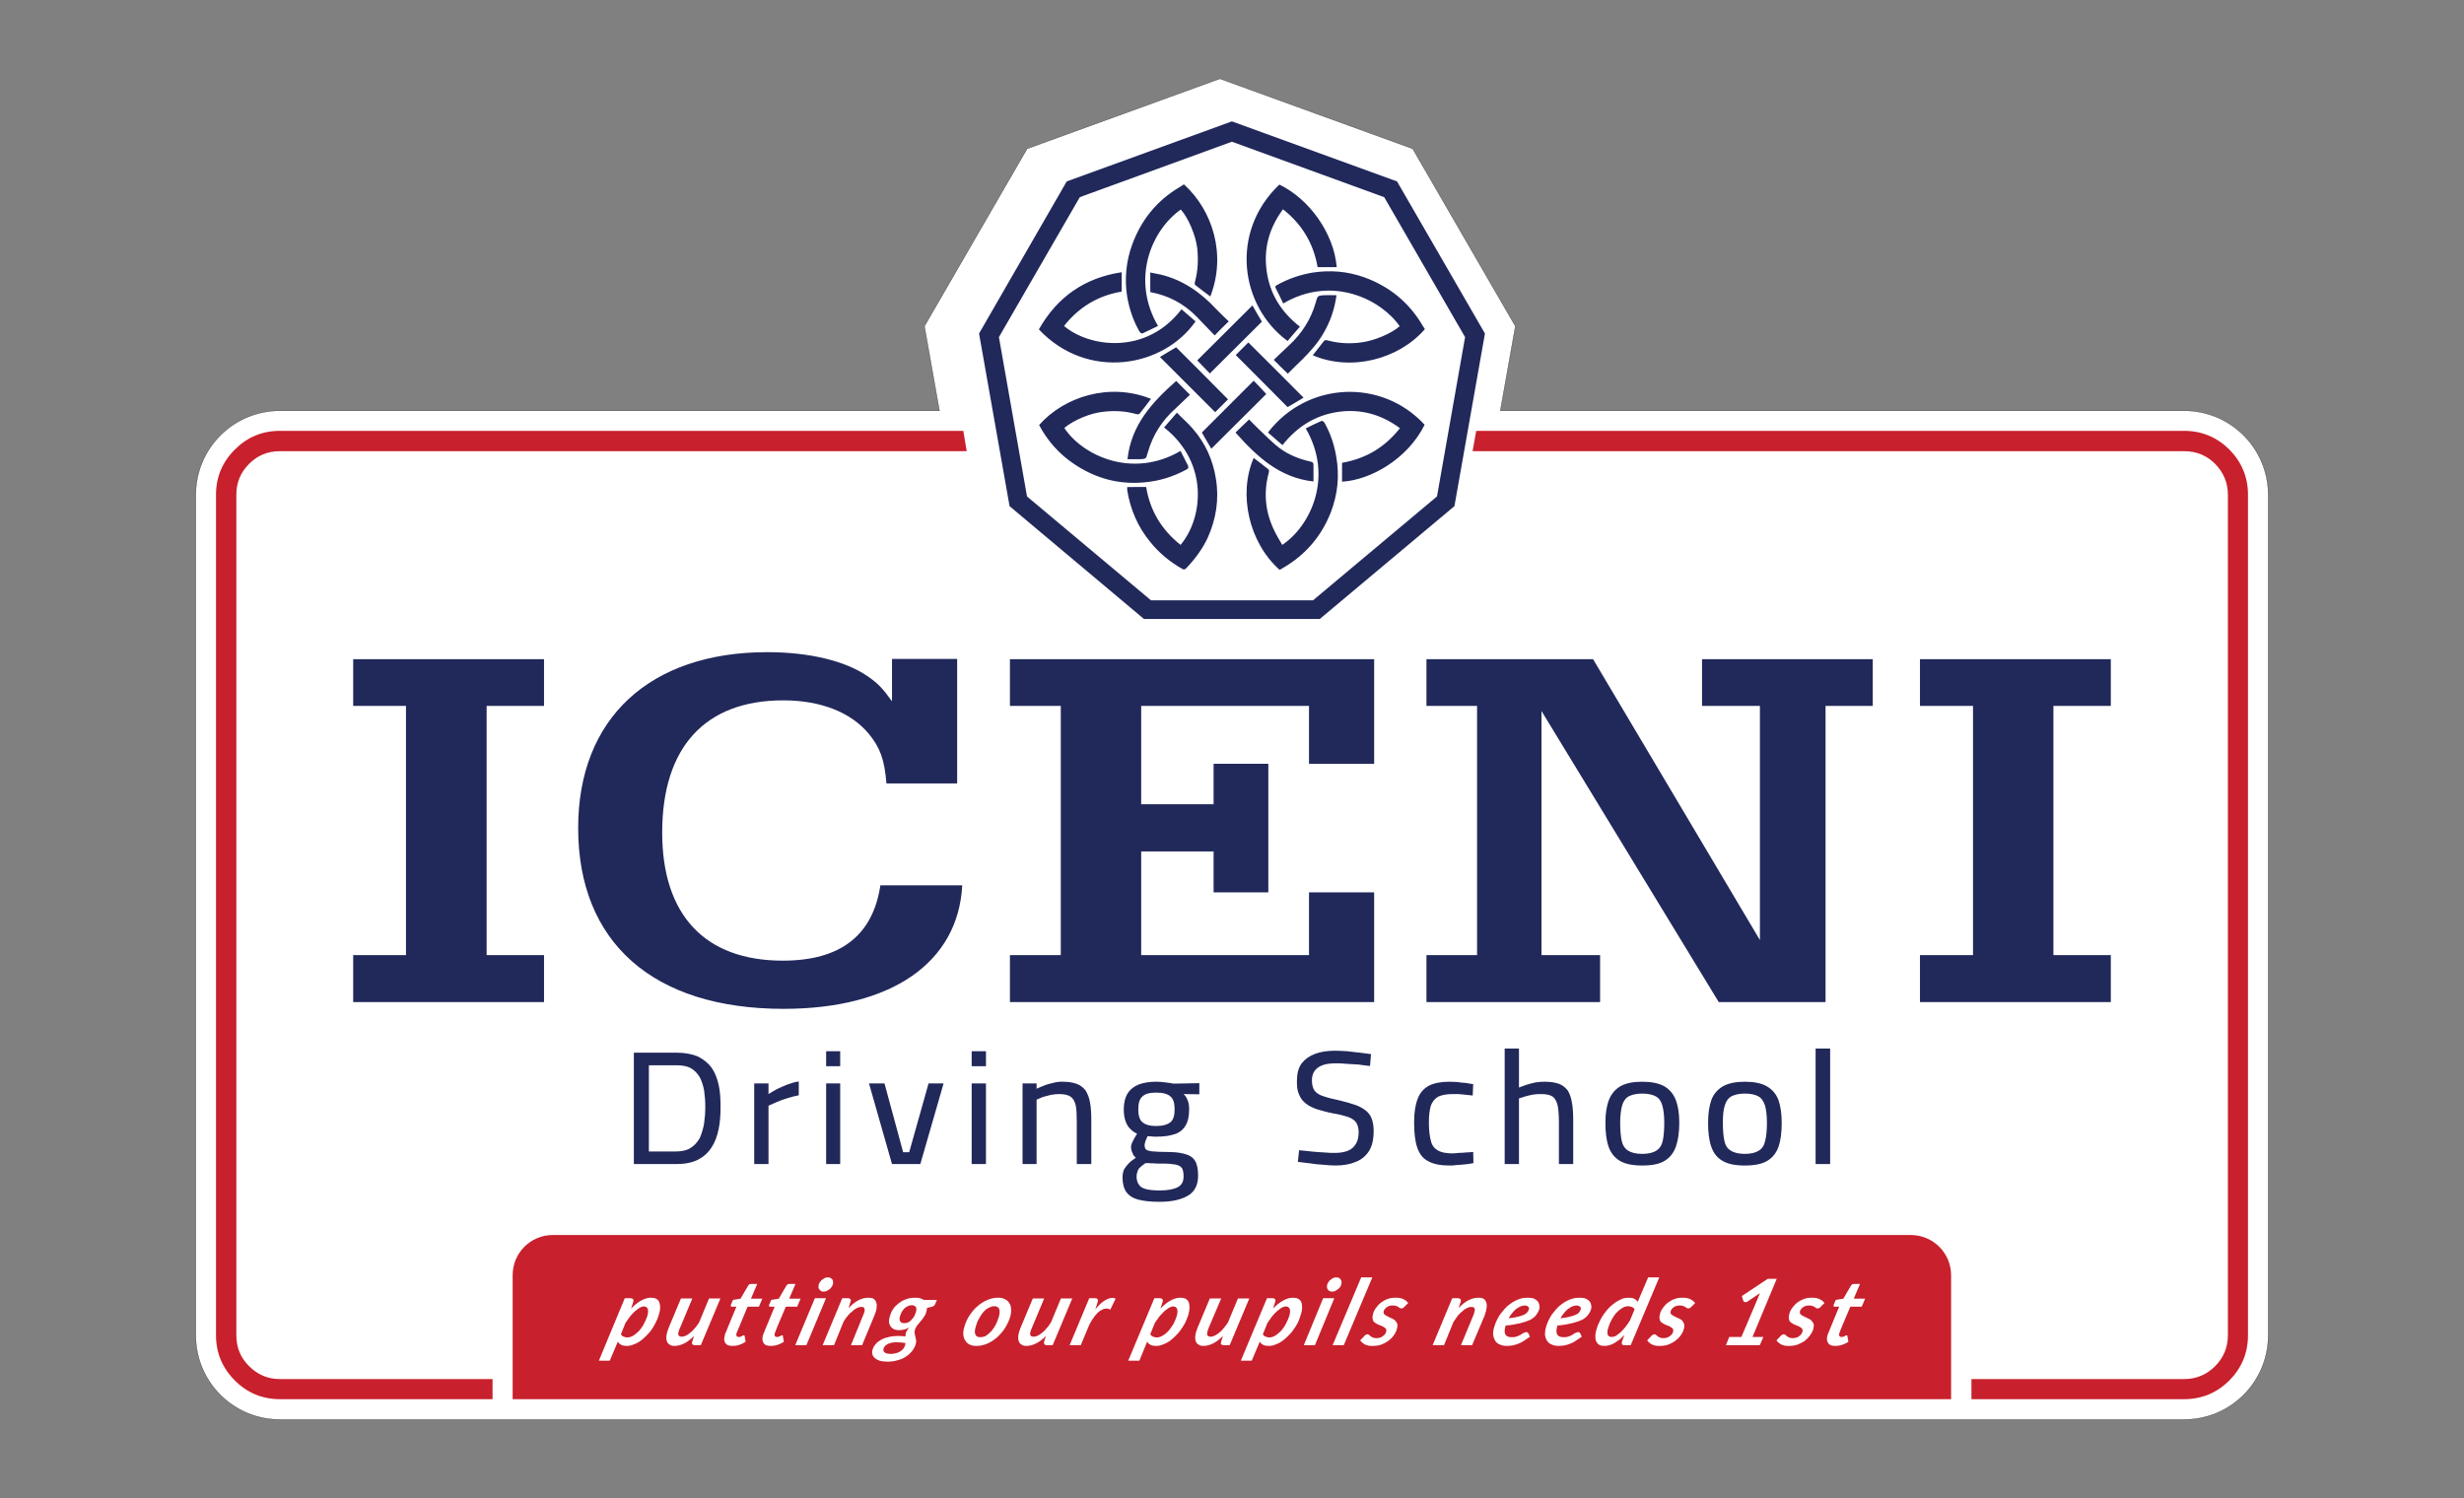 <?xml version="1.0" encoding="UTF-8" standalone="no"?>
<!-- Generator: Adobe Illustrator 16.0.0, SVG Export Plug-In . SVG Version: 6.00 Build 0)  -->

<svg
   version="1.1"
   id="Layer_1"
   x="0px"
   y="0px"
   width="740"
   height="450"
   viewBox="0 0 740 450"
   enable-background="new 0 0 841.89 595.28"
   xml:space="preserve"
   sodipodi:docname="iceni_master.svg"
   inkscape:version="1.3.2 (091e20e, 2023-11-25, custom)"
   xmlns:inkscape="http://www.inkscape.org/namespaces/inkscape"
   xmlns:sodipodi="http://sodipodi.sourceforge.net/DTD/sodipodi-0.dtd"
   xmlns="http://www.w3.org/2000/svg"
   xmlns:svg="http://www.w3.org/2000/svg"><rect x="0" y="0" width="740" height="450" fill="#808080" stroke="none"/><defs
   id="defs6" /><sodipodi:namedview
   id="namedview6"
   pagecolor="#ffffff"
   bordercolor="#000000"
   borderopacity="0.25"
   inkscape:showpageshadow="2"
   inkscape:pageopacity="0.0"
   inkscape:pagecheckerboard="0"
   inkscape:deskcolor="#d1d1d1"
   showguides="true"
   inkscape:zoom="1.5681695"
   inkscape:cx="483.36611"
   inkscape:cy="382.93054"
   inkscape:window-width="3840"
   inkscape:window-height="2081"
   inkscape:window-x="1341"
   inkscape:window-y="-9"
   inkscape:window-maximized="1"
   inkscape:current-layer="g5" />
<g
   id="g6">
	<g
   id="g5">
		
			
		
		
		
		<g
   id="g8"
   transform="translate(0,-73.047)"><path
     fill-rule="evenodd"
     clip-rule="evenodd"
     fill="#ffffff"
     stroke="#010101"
     stroke-width="0.073"
     stroke-linecap="square"
     stroke-miterlimit="10"
     d="m 282.147,196.413 h -198.11 c -13.963,0 -25.236,11.345 -25.236,25.236 v 0 252.508 c 0,13.892 11.273,25.236 25.236,25.236 v 0 h 571.927 c 13.964,0 25.236,-11.345 25.236,-25.236 v 0 -252.508 c 0,-13.891 -11.272,-25.236 -25.236,-25.236 v 0 h -205.381 l 4.509,-25.382 -30.836,-53.309 -57.892,-21.019 -57.891,21.019 -30.836,53.309 z"
     id="path1" /><path
     fill-rule="evenodd"
     clip-rule="evenodd"
     fill="#21285a"
     d="M 288.982,338.958 H 264.4 c -2.254,15.055 -12,22.618 -29.309,22.618 -23.346,0 -36.218,-13.673 -36.218,-38.473 0,-25.6 12.873,-39.709 36.364,-39.709 11.2,0 20.291,3.564 25.673,10.037 3.418,4.146 4.727,7.781 5.309,14.909 v 0 h 21.236 v -37.382 h -19.564 v 12.727 c -2.691,-3.782 -4.291,-5.455 -7.272,-7.491 -6.691,-4.655 -17.6,-7.273 -30.182,-7.273 -35.346,0 -56.8,19.927 -56.8,52.8 0,34.4 22.545,54.327 61.673,54.327 32.363,10e-4 52.436,-13.818 53.672,-37.09 z m 53.745,-24.363 v -29.528 h 50.4 v 17.381 H 412.69 V 271.031 H 303.309 v 14.036 h 15.272 v 74.836 h -15.272 v 14.109 H 412.69 v -32.945 h -19.563 v 18.836 h -50.4 v -31.127 h 21.746 v 12.291 h 16.437 v -38.619 h -16.437 v 12.146 h -21.746 z m 173.455,59.418 h 32.073 v -88.946 h 14.182 v -14.036 h -51.273 v 14.036 h 17.382 v 70.327 l -50.108,-84.363 h -50.037 v 14.036 h 15.2 v 74.836 h -15.2 v 14.109 h 52.146 v -14.109 h -17.6 v -73.309 z m 76.363,-14.11 h -15.927 v 14.109 h 57.309 v -14.109 h -17.236 v -74.836 h 17.236 v -14.036 h -57.309 v 14.036 h 15.927 z m -470.617,0 h -15.854 v 14.109 h 57.309 v -14.109 h -17.237 v -74.836 h 17.236 v -14.036 h -57.309 v 14.036 h 15.854 v 74.836 z"
     id="path2" /><path
     fill-rule="evenodd"
     clip-rule="evenodd"
     fill="#21285a"
     d="m 194.872,392.994 h 8.218 c 1.746,0 3.2,0.218 4.364,0.873 1.164,0.654 1.963,1.526 2.691,2.69 0.582,1.092 1.018,2.473 1.309,3.928 0.218,1.527 0.364,3.199 0.364,4.945 0,1.818 -0.146,3.49 -0.364,5.091 -0.291,1.601 -0.728,3.055 -1.309,4.364 -0.728,1.236 -1.527,2.182 -2.691,2.908 -1.091,0.728 -2.618,1.092 -4.364,1.092 v 0 h -8.218 z m 35.927,29.673 V 405.14 c 0.655,-0.291 1.455,-0.654 2.473,-1.091 0.946,-0.437 2.037,-0.8 3.2,-1.163 1.164,-0.364 2.254,-0.655 3.418,-0.873 v 0 -4.146 c -1.164,0.146 -2.327,0.509 -3.491,0.945 -1.164,0.436 -2.182,0.945 -3.127,1.382 -1.018,0.582 -1.818,1.018 -2.473,1.455 v 0 -3.201 h -4.291 v 24.219 z m 21.528,0 v -24.219 h -4.218 v 24.219 z m 0,-29.382 v -4.509 h -4.218 v 4.509 z m 24.072,29.382 6.982,-24.219 h -4.509 l -5.818,20.655 h -1.818 l -5.6,-20.655 h -4.654 l 6.909,24.219 z m 19.709,0 v -24.219 h -4.291 v 24.219 z m 0,-29.382 v -4.509 h -4.291 v 4.509 z m 15.201,29.382 v -19.346 c 0.509,-0.218 1.164,-0.509 1.891,-0.8 0.8,-0.218 1.6,-0.437 2.473,-0.654 0.873,-0.146 1.672,-0.218 2.473,-0.218 1.527,0 2.691,0.291 3.418,0.799 0.728,0.51 1.236,1.455 1.527,2.691 0.218,1.164 0.291,2.836 0.291,4.873 v 0 12.654 h 4.363 v -12.8 c 0,-2.183 -0.072,-4 -0.363,-5.527 -0.218,-1.527 -0.728,-2.69 -1.309,-3.71 -0.655,-0.872 -1.527,-1.6 -2.691,-2.035 -1.164,-0.438 -2.545,-0.654 -4.364,-0.654 -0.873,0 -1.746,0.072 -2.764,0.363 -0.945,0.218 -1.891,0.436 -2.691,0.8 -0.873,0.363 -1.673,0.654 -2.254,0.945 v 0 -1.601 h -4.218 v 24.219 h 4.218 z m 45.527,9.455 c 1.963,-1.164 2.981,-3.201 2.981,-5.965 0,-1.963 -0.291,-3.49 -0.945,-4.508 -0.654,-1.02 -1.673,-1.674 -3.127,-2.037 -1.454,-0.436 -3.418,-0.582 -5.818,-0.582 -1.455,0 -2.545,-0.072 -3.346,-0.145 -0.8,0 -1.455,-0.146 -1.818,-0.291 -0.437,-0.146 -0.728,-0.364 -0.8,-0.582 -0.146,-0.291 -0.218,-0.654 -0.218,-1.164 0,-0.146 0.146,-0.582 0.291,-1.164 0.218,-0.508 0.437,-0.945 0.582,-1.381 0.291,0 0.727,0 1.309,0.072 0.509,0.072 0.873,0.072 1.164,0.072 2.254,0 4.073,-0.218 5.6,-0.727 1.455,-0.437 2.545,-1.309 3.272,-2.473 0.8,-1.236 1.164,-2.909 1.164,-5.019 0,-1.163 -0.145,-2.108 -0.509,-2.837 -0.291,-0.727 -0.655,-1.309 -1.164,-1.744 v 0 l 4.727,0.072 v -3.346 l -7.709,0.146 c -0.582,-0.146 -1.382,-0.218 -2.4,-0.364 -1.018,-0.145 -1.964,-0.217 -2.909,-0.217 -1.891,0 -3.636,0.29 -5.091,0.799 -1.455,0.582 -2.618,1.455 -3.346,2.619 -0.8,1.236 -1.236,2.908 -1.236,4.872 0,1.527 0.218,2.69 0.582,3.71 0.364,0.945 0.873,1.744 1.455,2.254 0.582,0.582 1.236,1.018 1.963,1.382 -0.291,0.437 -0.509,0.872 -0.8,1.31 -0.291,0.508 -0.509,1.018 -0.728,1.454 -0.146,0.437 -0.291,0.8 -0.291,1.019 0,0.727 0.145,1.381 0.436,1.963 0.218,0.654 0.582,1.092 1.018,1.455 -0.873,0.582 -1.672,1.164 -2.182,1.745 -0.582,0.582 -1.018,1.163 -1.382,1.818 -0.291,0.654 -0.437,1.527 -0.437,2.399 0,1.891 0.437,3.346 1.164,4.364 0.8,1.091 1.963,1.817 3.563,2.255 1.673,0.436 3.782,0.654 6.473,0.654 3.566,0.003 6.475,-0.652 8.512,-1.888 z m -12.8,-1.965 c -1.018,-0.29 -1.672,-0.727 -2.036,-1.381 -0.437,-0.582 -0.655,-1.383 -0.655,-2.4 0,-0.654 0.146,-1.091 0.291,-1.527 0.146,-0.436 0.364,-0.873 0.8,-1.236 0.436,-0.363 0.945,-0.8 1.6,-1.236 0.146,0 0.509,0 0.946,0 0.436,0.072 0.945,0.072 1.527,0.072 0.582,0.073 1.091,0.073 1.6,0.073 0.509,0 0.946,0 1.309,0 1.455,0 2.691,0.146 3.564,0.291 0.873,0.146 1.527,0.509 1.963,1.019 0.364,0.582 0.509,1.454 0.509,2.545 0,1.527 -0.509,2.545 -1.673,3.2 -1.236,0.654 -2.982,1.019 -5.455,1.019 -1.818,-10e-4 -3.272,-0.148 -4.29,-0.439 z m -0.946,-20.072 c -0.873,-0.727 -1.236,-2.036 -1.236,-3.854 0,-1.817 0.364,-3.127 1.236,-3.854 0.8,-0.8 2.182,-1.164 4.073,-1.164 2.036,0 3.491,0.364 4.364,1.164 0.873,0.728 1.236,2.037 1.236,3.854 0,1.818 -0.364,3.128 -1.236,3.854 -0.873,0.728 -2.328,1.164 -4.364,1.164 -1.891,0 -3.273,-0.436 -4.073,-1.164 z m 64.073,11.928 c 1.746,-0.654 3.055,-1.818 4,-3.273 0.946,-1.527 1.382,-3.563 1.382,-6.036 0,-1.454 -0.218,-2.618 -0.581,-3.636 -0.364,-1.019 -1.019,-1.891 -1.892,-2.546 -0.872,-0.654 -1.891,-1.236 -3.199,-1.673 -1.236,-0.436 -2.837,-0.873 -4.655,-1.309 -1.963,-0.437 -3.563,-0.801 -4.727,-1.236 -1.236,-0.363 -2.109,-0.945 -2.691,-1.674 -0.509,-0.727 -0.8,-1.744 -0.8,-3.127 0,-1.163 0.291,-2.109 0.873,-2.908 0.581,-0.728 1.382,-1.31 2.473,-1.674 1.018,-0.363 2.327,-0.508 3.927,-0.508 0.8,0 1.746,0 2.982,0.145 1.163,0.072 2.399,0.146 3.709,0.219 1.236,0.218 2.473,0.291 3.49,0.436 v 0 l 0.291,-3.563 c -0.945,-0.146 -2.036,-0.291 -3.345,-0.438 -1.237,-0.145 -2.619,-0.291 -3.928,-0.436 -1.31,-0.073 -2.473,-0.146 -3.491,-0.146 -2.327,0 -4.363,0.291 -6.036,0.946 -1.745,0.654 -3.055,1.601 -4.072,2.909 -0.946,1.309 -1.382,3.127 -1.382,5.382 0,1.6 0.146,2.909 0.654,3.927 0.437,1.092 1.091,1.964 2.036,2.691 0.873,0.727 2.109,1.309 3.418,1.745 1.382,0.437 2.982,0.873 4.873,1.236 1.891,0.291 3.346,0.728 4.509,1.091 1.019,0.437 1.892,0.945 2.327,1.673 0.437,0.728 0.728,1.673 0.728,2.837 0,1.454 -0.291,2.617 -0.8,3.49 -0.582,0.945 -1.31,1.673 -2.4,2.109 -1.09,0.436 -2.399,0.654 -3.927,0.654 -0.945,0 -2.036,0 -3.346,-0.145 -1.236,-0.073 -2.618,-0.146 -3.854,-0.291 -1.309,-0.146 -2.546,-0.291 -3.563,-0.364 v 0 l -0.364,3.491 c 1.019,0.145 2.183,0.291 3.564,0.436 1.382,0.219 2.764,0.364 4.146,0.438 1.382,0.145 2.545,0.218 3.636,0.218 2.326,10e-4 4.363,-0.364 6.035,-1.09 z m 30.328,0.945 c 0.872,0 1.745,-0.146 2.69,-0.219 0.873,-0.072 1.673,-0.218 2.327,-0.363 v 0 l -0.072,-3.346 c -0.655,0.073 -1.31,0.146 -2.036,0.146 -0.801,0.072 -1.527,0.145 -2.328,0.145 -0.727,0.072 -1.382,0.146 -1.817,0.146 -1.964,0 -3.491,-0.29 -4.51,-0.945 -1.018,-0.581 -1.745,-1.527 -2.036,-2.909 -0.363,-1.309 -0.582,-3.199 -0.582,-5.455 0,-2.108 0.219,-3.781 0.582,-5.018 0.437,-1.164 1.164,-2.109 2.182,-2.691 1.019,-0.508 2.473,-0.799 4.364,-0.799 0.436,0 1.091,0 1.817,0 0.728,0.072 1.455,0.145 2.183,0.218 0.8,0.073 1.454,0.146 2.036,0.218 v 0 l 0.146,-3.418 c -0.655,-0.072 -1.382,-0.219 -2.255,-0.363 -0.945,-0.073 -1.818,-0.146 -2.69,-0.291 -0.801,0 -1.527,-0.072 -2.183,-0.072 -2.473,0 -4.509,0.363 -6.108,1.163 -1.527,0.8 -2.764,2.108 -3.419,3.927 -0.727,1.818 -1.091,4.146 -1.091,7.127 0,3.128 0.291,5.674 0.946,7.564 0.654,1.891 1.672,3.272 3.272,4.072 1.527,0.873 3.636,1.31 6.399,1.31 0.582,-0.001 1.382,-0.001 2.183,-0.147 z m 18.69,-0.291 v -19.709 c 0.509,-0.146 1.091,-0.363 1.818,-0.582 0.8,-0.219 1.6,-0.436 2.473,-0.582 0.873,-0.145 1.673,-0.145 2.473,-0.145 1.527,0 2.691,0.291 3.418,0.799 0.654,0.51 1.164,1.455 1.455,2.691 0.218,1.164 0.363,2.836 0.363,4.873 v 0 12.654 h 4.291 v -12.873 c 0,-2.109 -0.072,-3.927 -0.363,-5.454 -0.219,-1.527 -0.655,-2.69 -1.236,-3.71 -0.655,-0.872 -1.527,-1.6 -2.618,-2.035 -1.237,-0.438 -2.618,-0.654 -4.437,-0.654 -0.873,0 -1.746,0.072 -2.691,0.217 -0.945,0.219 -1.891,0.438 -2.764,0.729 -0.872,0.291 -1.6,0.581 -2.182,0.799 v 0 -11.709 h -4.291 v 34.691 z m 43.709,-0.945 c 1.601,-0.945 2.764,-2.4 3.418,-4.291 0.655,-1.891 1.019,-4.219 1.019,-7.2 0,-2.764 -0.363,-5.091 -1.091,-6.909 -0.728,-1.818 -1.891,-3.127 -3.491,-4.072 -1.673,-0.873 -3.854,-1.309 -6.545,-1.309 -2.691,0 -4.873,0.436 -6.473,1.309 -1.601,0.945 -2.764,2.254 -3.491,4.072 -0.727,1.818 -1.091,4.146 -1.091,6.909 0,2.981 0.291,5.31 0.945,7.2 0.654,1.89 1.818,3.346 3.418,4.291 1.601,0.945 3.854,1.382 6.691,1.382 2.91,0 5.164,-0.437 6.691,-1.382 z m -10.981,-3.127 c -0.945,-0.582 -1.601,-1.601 -1.892,-2.982 -0.29,-1.382 -0.436,-3.199 -0.436,-5.382 0,-2.182 0.218,-3.854 0.582,-5.163 0.363,-1.31 1.091,-2.255 2.036,-2.764 1.018,-0.51 2.327,-0.801 4,-0.801 1.745,0 3.055,0.291 4,0.801 1.018,0.509 1.673,1.454 2.036,2.764 0.363,1.309 0.582,2.981 0.582,5.163 0,2.183 -0.146,4 -0.437,5.382 -0.291,1.382 -0.945,2.4 -1.891,2.982 -0.946,0.654 -2.4,1.018 -4.291,1.018 -1.89,-10e-4 -3.344,-0.364 -4.289,-1.018 z m 41.818,3.127 c 1.6,-0.945 2.764,-2.4 3.418,-4.291 0.654,-1.891 0.945,-4.219 0.945,-7.2 0,-2.764 -0.363,-5.091 -1.019,-6.909 -0.727,-1.818 -1.891,-3.127 -3.563,-4.072 -1.6,-0.873 -3.781,-1.309 -6.473,-1.309 -2.69,0 -4.872,0.436 -6.473,1.309 -1.673,0.945 -2.836,2.254 -3.563,4.072 -0.654,1.818 -1.019,4.146 -1.019,6.909 0,2.981 0.291,5.31 0.945,7.2 0.655,1.891 1.746,3.346 3.419,4.291 1.6,0.945 3.781,1.382 6.69,1.382 2.909,0 5.093,-0.437 6.693,-1.382 z m -10.982,-3.127 c -1.018,-0.582 -1.6,-1.601 -1.891,-2.982 -0.291,-1.381 -0.437,-3.199 -0.437,-5.382 0,-2.182 0.146,-3.854 0.582,-5.163 0.363,-1.31 1.091,-2.255 2.036,-2.764 0.945,-0.51 2.327,-0.801 4,-0.801 1.673,0 3.055,0.291 4,0.801 0.945,0.509 1.601,1.454 2.036,2.764 0.364,1.309 0.582,2.981 0.582,5.163 0,2.183 -0.146,4 -0.509,5.382 -0.291,1.382 -0.873,2.4 -1.891,2.982 -0.946,0.654 -2.328,1.018 -4.219,1.018 -1.891,0 -3.344,-0.364 -4.289,-1.018 z m 29.891,4.072 v -34.691 h -4.364 v 34.691 z m -346.473,0 c 2.545,0 4.727,-0.437 6.473,-1.309 1.673,-0.873 3.055,-2.109 4.073,-3.709 1.018,-1.527 1.673,-3.346 2.109,-5.455 0.436,-2.109 0.582,-4.291 0.582,-6.764 0,-2.4 -0.146,-4.654 -0.582,-6.618 -0.437,-1.964 -1.164,-3.709 -2.109,-5.091 -1.018,-1.382 -2.4,-2.473 -4.073,-3.346 -1.746,-0.727 -3.927,-1.164 -6.545,-1.164 v 0 h -12.727 v 33.455 h 12.799 z"
     id="path3" /><path
     fill-rule="evenodd"
     clip-rule="evenodd"
     fill="#21285a"
     d="m 360.945,202.958 c 1.018,1.745 1.964,3.345 2.836,4.873 5.527,-5.527 11.127,-11.055 16.509,-16.437 -1.163,-1.309 -2.473,-2.691 -3.781,-4 -5.164,5.164 -10.328,10.328 -15.564,15.564 z m 30.545,-10.473 c -5.527,-5.527 -11.055,-11.127 -16.582,-16.582 -1.236,1.236 -2.545,2.545 -3.781,3.782 5.163,5.164 10.399,10.4 15.563,15.636 1.673,-0.945 3.346,-1.963 4.8,-2.836 z m -26.691,-18.691 c 1.455,-1.527 2.764,-2.836 4.218,-4.218 -1.236,-1.236 -2.545,-2.4 -3.782,-3.709 -4.582,-4.946 -9.963,-8.728 -16.582,-10.328 -1.091,-0.218 -2.109,-0.436 -3.2,-0.654 0,2.109 0,4 0,5.891 5.455,1.019 9.963,3.418 13.746,7.2 1.818,1.891 3.709,3.855 5.6,5.818 z m -11.563,13.673 c -7.127,6.328 -13.527,13.164 -14.618,23.491 1.309,0 2.545,0 3.854,0 1.746,-0.073 1.746,-0.146 2.182,-1.891 0.072,0 0.072,-0.073 0.072,-0.146 1.455,-5.164 4.218,-9.527 8.218,-13.091 1.527,-1.455 2.982,-2.836 4.437,-4.218 -1.527,-1.527 -2.836,-2.836 -4.145,-4.145 z m 33.527,-2.182 c 1.455,-1.455 2.909,-2.909 4.437,-4.364 2.327,-2.327 4.51,-4.8 6.182,-7.636 2.109,-3.563 3.419,-7.345 4,-11.563 -1.309,0 -2.618,-0.073 -3.927,0 -1.745,0.146 -1.745,0.218 -2.255,1.963 0,0.073 0,0.218 -0.072,0.291 -1.455,5.018 -4.146,9.236 -8,12.8 -1.527,1.382 -3.055,2.909 -4.582,4.364 1.453,1.454 2.762,2.763 4.217,4.145 z m -15.709,17.673 c 6.4,7.2 13.236,13.6 23.418,14.691 0,-1.673 0,-3.346 0,-4.946 0,-0.654 -0.219,-0.873 -0.873,-1.018 -4,-0.873 -7.637,-2.473 -10.691,-5.164 -1.745,-1.527 -3.418,-3.2 -5.091,-4.8 -0.945,-0.873 -1.818,-1.818 -2.69,-2.691 -1.455,1.383 -2.764,2.692 -4.073,3.928 z m 30.4,-49.673 c -0.873,-10.254 -8.291,-20.509 -17.236,-24.8 -14.982,14.254 -11.782,36.509 2.473,46.981 1.164,-1.382 2.4,-2.836 3.709,-4.291 -5.6,-4.364 -9.019,-9.818 -9.964,-16.582 -1.018,-6.836 0.728,-13.091 4.873,-18.691 5.745,4.509 9.164,10.254 10.4,17.382 1.89,0.001 3.781,0.001 5.745,0.001 z m -16.291,53.455 c 4.363,-5.527 9.818,-8.945 16.582,-9.964 6.836,-1.018 13.091,0.728 18.69,4.873 -4.509,5.745 -10.254,9.164 -17.382,10.4 0,1.963 0,3.782 0,5.673 8.582,-0.509 19.637,-6.764 24.801,-17.091 -12.873,-14.036 -35.346,-13.018 -47.055,2.328 1.455,1.235 2.837,2.472 4.364,3.781 z m -46.618,12.581 c 0,0.437 -0.073,0.728 0,1.019 0.945,5.818 3.2,10.981 6.909,15.491 2.691,3.346 5.891,5.964 9.6,8.073 0.509,0.291 0.727,0.218 1.164,-0.146 2.618,-2.764 4.873,-5.746 6.473,-9.164 2.545,-5.673 3.491,-11.563 2.473,-17.746 -0.873,-5.6 -3.127,-10.618 -6.836,-14.909 -1.455,-1.746 -3.2,-3.2 -4.873,-4.946 -1.382,1.6 -2.618,3.055 -3.854,4.437 13.745,10.836 11.563,27.491 4.945,35.272 -5.673,-4.509 -9.164,-10.254 -10.327,-17.382 -1.965,0.001 -3.783,0.001 -5.674,0.001 z m -26.546,-47.345 c 14.473,15.418 37.309,11.563 47.055,-2.4 -1.382,-1.164 -2.764,-2.4 -4.218,-3.636 -10.691,13.963 -27.854,11.345 -35.273,5.018 4.437,-5.673 10.255,-9.164 17.309,-10.328 0,-1.963 0,-3.782 0,-5.818 -11.127,1.673 -19.345,7.418 -24.873,17.164 z m 42.546,36.509 c -14.545,8.509 -29.527,1.309 -34.909,-6.909 2.982,-2.473 8,-4.509 11.854,-4.873 3.273,-0.363 6.545,-0.218 9.818,0.728 0.291,0.073 0.8,0.073 0.945,-0.146 1.164,-1.455 2.328,-2.982 3.418,-4.437 -12.437,-5.018 -26.109,-0.654 -33.6,7.854 2.545,4.8 6.109,8.8 10.618,11.782 6.327,4.218 13.164,6.109 20.727,5.455 4.582,-0.364 8.873,-1.673 12.873,-3.855 0.654,-0.291 0.727,-0.727 0.436,-1.309 -0.726,-1.381 -1.453,-2.835 -2.18,-4.29 z m 8.945,-46.4 c 4.873,-12.509 0.728,-25.818 -7.927,-33.672 -0.509,0.363 -1.018,0.654 -1.6,1.018 -6.618,4 -11.2,9.673 -13.891,16.945 -1.891,5.164 -2.4,10.473 -1.527,15.927 0.655,3.637 1.818,7.127 3.709,10.4 0.146,0.218 0.655,0.582 0.8,0.509 1.6,-0.727 3.2,-1.527 4.727,-2.254 -8.073,-13.818 -2.254,-28.509 6.836,-34.982 2.182,2.327 4.509,7.782 4.945,11.636 0.364,3.346 0.218,6.691 -0.654,9.964 -0.146,0.364 -0.146,0.945 0.073,1.091 1.455,1.164 2.982,2.254 4.509,3.418 z m 20.8,82.109 c 0.073,0 0.073,0 0.146,-0.073 0.364,-0.146 0.655,-0.364 1.019,-0.582 6.618,-3.854 11.346,-9.382 14.182,-16.509 2.109,-5.455 2.691,-11.055 1.673,-16.8 -0.582,-3.563 -1.745,-7.054 -3.563,-10.254 -0.146,-0.291 -0.728,-0.582 -0.873,-0.509 -1.6,0.728 -3.2,1.455 -4.728,2.255 8.51,14.618 1.382,29.382 -7.054,34.981 -0.946,-1.6 -1.964,-3.272 -2.691,-4.945 -2.473,-5.382 -2.909,-10.982 -1.382,-16.654 0.146,-0.364 0.146,-0.946 -0.072,-1.091 -1.455,-1.164 -2.982,-2.327 -4.437,-3.418 -4.729,10.908 -1.383,25.454 7.78,33.599 z m 9.964,-64.436 c 11.418,4.873 25.745,1.309 33.673,-7.854 -0.218,-0.291 -0.437,-0.654 -0.654,-1.018 -4.073,-6.982 -9.964,-11.782 -17.527,-14.545 -5.091,-1.818 -10.4,-2.255 -15.782,-1.382 -3.636,0.654 -7.055,1.818 -10.327,3.636 -0.437,0.218 -0.8,0.437 -0.509,1.018 0.8,1.527 1.527,3.055 2.254,4.582 14.691,-8.655 29.455,-1.164 34.982,6.836 -2.618,2.254 -7.637,4.363 -11.637,4.873 -3.346,0.437 -6.618,0.291 -9.891,-0.582 -0.363,-0.145 -1.019,-0.145 -1.164,0.073 -1.163,1.454 -2.254,2.908 -3.418,4.363 z m -29.309,17.091 c 1.309,-1.309 2.618,-2.618 3.854,-3.854 -5.164,-5.236 -10.4,-10.473 -15.563,-15.636 -1.673,0.945 -3.273,1.963 -4.873,2.909 5.527,5.526 11.054,11.053 16.582,16.581 z m 5.018,-87.346 49.601,18.036 26.399,45.673 -9.163,51.854 -40.437,33.891 h -52.8 l -40.363,-33.891 -9.164,-51.854 26.327,-45.673 z m 0,6.109 45.746,16.655 24.29,42.036 -8.436,47.854 -37.236,31.2 h -48.655 l -37.236,-31.2 -8.437,-47.854 24.291,-42.036 z m 6.181,49.164 c -5.6,5.6 -11.2,11.127 -16.582,16.509 1.236,1.309 2.545,2.618 3.782,3.927 5.237,-5.164 10.4,-10.4 15.637,-15.563 -1.018,-1.673 -1.964,-3.273 -2.837,-4.873 z"
     id="path4" /><path
     fill-rule="evenodd"
     clip-rule="evenodd"
     fill="#c8202d"
     d="M 147.926,487.249 H 84.072 c -3.636,0 -6.691,-1.309 -9.236,-3.855 -2.618,-2.545 -3.854,-5.672 -3.854,-9.309 v 0 -252.436 c 0,-3.637 1.236,-6.691 3.854,-9.309 2.545,-2.545 5.6,-3.782 9.236,-3.782 v 0 h 206.255 l -1.019,-6.109 H 84.072 c -5.309,0 -9.818,1.891 -13.527,5.6 -3.782,3.782 -5.672,8.291 -5.672,13.6 v 0 252.436 c 0,5.309 1.891,9.818 5.672,13.6 3.709,3.709 8.218,5.601 13.527,5.601 v 0 h 63.854 z m 444.146,0 h 63.854 c 3.637,0 6.764,-1.309 9.31,-3.855 2.545,-2.545 3.854,-5.672 3.854,-9.309 v 0 -252.436 c 0,-3.637 -1.31,-6.691 -3.854,-9.309 -2.546,-2.545 -5.673,-3.782 -9.31,-3.782 v 0 H 442.253 l 1.091,-6.109 h 212.582 c 5.31,0 9.818,1.891 13.601,5.6 3.709,3.782 5.6,8.291 5.6,13.6 v 0 252.436 c 0,5.309 -1.891,9.818 -5.6,13.6 -3.782,3.709 -8.291,5.601 -13.601,5.601 v 0 h -63.854 z m -438.109,0 v -31.2 c 0,-6.69 5.382,-12.073 12.073,-12.073 v 0 h 407.782 c 6.69,0 12.145,5.383 12.145,12.073 v 0 31.2 6.036 h -432 z m 36.218,-23.2 c 0.146,-0.364 0.073,-0.655 -0.073,-0.8 -0.146,-0.146 -0.364,-0.291 -0.728,-0.291 v 0 h -1.745 l -7.782,18.764 h 3.273 l 2.4,-5.673 c 0.291,0.364 0.582,0.728 1.091,0.945 0.437,0.218 0.946,0.291 1.6,0.291 0.582,0 1.236,-0.073 1.891,-0.364 0.654,-0.218 1.309,-0.508 1.963,-0.945 0.655,-0.436 1.236,-0.945 1.818,-1.527 0.582,-0.581 1.164,-1.163 1.673,-1.891 0.509,-0.654 0.945,-1.454 1.309,-2.182 0.436,-0.8 0.727,-1.527 0.945,-2.327 0.291,-0.872 0.437,-1.673 0.437,-2.327 0,-0.654 -0.146,-1.236 -0.291,-1.673 -0.218,-0.437 -0.509,-0.728 -0.945,-0.945 -0.437,-0.218 -0.946,-0.291 -1.527,-0.291 -0.946,0 -1.964,0.291 -2.982,0.872 -1.018,0.582 -2.036,1.383 -2.982,2.4 v 0 z m -2.328,6.327 c 0.437,-0.654 0.946,-1.309 1.382,-1.963 0.509,-0.582 0.946,-1.092 1.455,-1.527 0.509,-0.438 1.019,-0.801 1.455,-1.092 0.437,-0.218 0.873,-0.363 1.236,-0.363 0.582,0 0.946,0.291 1.164,0.727 0.146,0.51 0.146,1.236 -0.145,2.183 -0.291,0.8 -0.582,1.527 -1.019,2.327 -0.363,0.727 -0.873,1.382 -1.382,2.036 -0.582,0.582 -1.164,1.091 -1.745,1.454 -0.582,0.364 -1.236,0.582 -1.818,0.582 -0.364,0 -0.727,-0.072 -1.091,-0.218 -0.437,-0.146 -0.655,-0.364 -0.873,-0.728 v 0 z m 25.092,-7.346 h 3.418 l -5.891,14.037 h -1.746 v 0 c -0.728,0 -1.091,-0.364 -0.8,-1.164 l 0.509,-1.6 v 0 c -1.018,1.018 -1.963,1.745 -2.982,2.254 -1.018,0.51 -1.963,0.728 -2.836,0.728 -0.582,0 -1.091,-0.073 -1.455,-0.364 -0.436,-0.218 -0.727,-0.581 -0.873,-1.018 -0.146,-0.437 -0.218,-1.018 -0.146,-1.673 0.073,-0.654 0.291,-1.454 0.655,-2.327 l 3.709,-8.873 h 3.418 l -3.709,8.873 v 0 c -0.437,0.945 -0.582,1.6 -0.509,2.037 0.145,0.363 0.436,0.581 1.018,0.581 0.364,0 0.727,-0.073 1.236,-0.291 0.436,-0.218 0.873,-0.509 1.309,-0.872 0.509,-0.364 0.945,-0.801 1.382,-1.383 0.509,-0.509 0.873,-1.09 1.309,-1.745 z m 4.945,13.455 c -0.437,-0.51 -0.509,-1.309 -0.218,-2.255 0,-0.073 0,-0.146 0,-0.218 0.073,-0.072 0.073,-0.219 0.146,-0.437 0.073,-0.146 0.146,-0.364 0.291,-0.655 0.073,-0.218 0.291,-0.654 0.436,-1.09 l 2.618,-6.328 h -1.309 v 0 c -0.146,0 -0.291,0 -0.364,-0.145 -0.073,-0.073 0,-0.291 0.073,-0.582 l 0.582,-1.31 2.254,-0.363 2.255,-3.854 v 0 c 0.073,-0.146 0.218,-0.291 0.364,-0.437 0.218,-0.073 0.363,-0.146 0.582,-0.146 h 1.818 l -1.891,4.437 h 3.418 l -1.019,2.399 h -3.418 l -2.545,6.182 v 0 c -0.218,0.364 -0.291,0.655 -0.364,0.873 -0.146,0.219 -0.218,0.437 -0.218,0.51 -0.073,0.145 -0.146,0.218 -0.146,0.291 0,0.072 0,0.072 0,0.072 -0.145,0.363 -0.145,0.654 0,0.873 0.073,0.218 0.291,0.291 0.655,0.291 0.146,0 0.364,0 0.509,-0.073 0.146,-0.073 0.291,-0.146 0.364,-0.146 0.146,-0.072 0.291,-0.146 0.364,-0.219 0.073,0 0.146,-0.072 0.218,-0.072 0.146,0 0.218,0.072 0.218,0.072 0.073,0.073 0.073,0.146 0.073,0.219 l 0.291,1.673 v 0 c -0.654,0.437 -1.309,0.728 -1.963,0.945 -0.655,0.218 -1.309,0.291 -1.964,0.291 -1.019,0.002 -1.746,-0.216 -2.11,-0.798 z m 11.491,0 c -0.436,-0.51 -0.509,-1.309 -0.291,-2.255 0.072,-0.073 0.072,-0.146 0.072,-0.218 0.073,-0.072 0.073,-0.219 0.146,-0.437 0.073,-0.146 0.146,-0.364 0.291,-0.655 0.073,-0.218 0.218,-0.654 0.437,-1.09 l 2.618,-6.328 h -1.309 v 0 c -0.146,0 -0.291,0 -0.364,-0.145 -0.073,-0.073 -0.073,-0.291 0.073,-0.582 l 0.582,-1.31 2.254,-0.363 2.254,-3.854 v 0 c 0.073,-0.146 0.218,-0.291 0.364,-0.437 0.218,-0.073 0.364,-0.146 0.582,-0.146 h 1.818 l -1.891,4.437 h 3.418 l -1.018,2.399 h -3.418 l -2.618,6.182 v 0 c -0.146,0.364 -0.218,0.655 -0.363,0.873 -0.073,0.219 -0.146,0.437 -0.146,0.51 -0.073,0.145 -0.146,0.218 -0.146,0.291 0,0.072 0,0.072 0,0.072 -0.146,0.363 -0.146,0.654 0,0.873 0.073,0.218 0.291,0.291 0.654,0.291 0.146,0 0.364,0 0.509,-0.073 0.145,-0.073 0.291,-0.146 0.364,-0.146 0.145,-0.072 0.218,-0.146 0.363,-0.219 0.073,0 0.146,-0.072 0.218,-0.072 0.146,0 0.218,0.072 0.218,0.072 0.073,0.073 0.073,0.146 0.073,0.219 l 0.291,1.673 v 0 c -0.655,0.437 -1.309,0.728 -1.964,0.945 -0.654,0.218 -1.382,0.291 -1.963,0.291 -1.017,0.002 -1.745,-0.216 -2.108,-0.798 z m 20.8,-18.472 c 0,-0.291 -0.146,-0.51 -0.218,-0.728 -0.146,-0.146 -0.364,-0.291 -0.582,-0.437 -0.218,-0.072 -0.436,-0.146 -0.727,-0.146 -0.291,0 -0.582,0.073 -0.873,0.146 -0.218,0.146 -0.509,0.291 -0.8,0.51 -0.218,0.145 -0.437,0.363 -0.654,0.654 -0.218,0.291 -0.364,0.582 -0.437,0.8 -0.073,0.364 -0.073,0.581 -0.073,0.872 0,0.291 0.146,0.51 0.291,0.655 0.146,0.218 0.291,0.363 0.509,0.509 0.218,0.072 0.437,0.146 0.728,0.146 0.291,0 0.582,-0.073 0.8,-0.146 0.291,-0.146 0.582,-0.291 0.873,-0.509 0.218,-0.146 0.436,-0.364 0.654,-0.655 0.218,-0.291 0.364,-0.508 0.437,-0.872 0.145,-0.291 0.145,-0.508 0.072,-0.799 z m -5.455,4.945 -5.891,14.109 h 3.346 l 5.891,-14.109 z m 10.691,1.091 -0.582,1.892 v 0 c 1.018,-1.092 2.037,-1.892 3.055,-2.4 1.018,-0.51 1.963,-0.728 2.909,-0.728 0.582,0 1.091,0.073 1.527,0.291 0.363,0.29 0.654,0.581 0.8,1.091 0.218,0.436 0.218,1.018 0.146,1.673 -0.073,0.654 -0.291,1.382 -0.655,2.255 l -3.709,8.945 h -3.345 l 3.636,-8.945 v 0 c 0.437,-0.945 0.582,-1.601 0.437,-1.965 -0.073,-0.436 -0.364,-0.581 -0.946,-0.581 -0.363,0 -0.8,0.073 -1.236,0.291 -0.436,0.218 -0.945,0.509 -1.382,0.945 -0.509,0.364 -1.018,0.872 -1.455,1.382 -0.509,0.582 -0.945,1.236 -1.309,1.891 l -2.836,6.982 h -3.418 l 5.891,-14.109 h 1.672 v 0 c 0.364,0 0.655,0.146 0.8,0.291 0.146,0.144 0.146,0.435 0,0.799 z m 14.909,5.818 c -0.218,-0.364 -0.218,-0.873 0,-1.601 0.146,-0.436 0.291,-0.8 0.509,-1.236 0.218,-0.363 0.509,-0.654 0.8,-1.018 0.291,-0.291 0.654,-0.51 1.018,-0.654 0.364,-0.219 0.727,-0.291 1.164,-0.291 0.582,0 1.018,0.218 1.236,0.509 0.218,0.437 0.218,0.945 0,1.601 -0.146,0.436 -0.291,0.799 -0.509,1.236 -0.218,0.363 -0.509,0.727 -0.8,1.018 -0.291,0.363 -0.654,0.582 -1.018,0.8 -0.364,0.146 -0.728,0.218 -1.164,0.218 -0.581,-0.001 -1.018,-0.145 -1.236,-0.582 z m 7.127,-6.4 c -0.363,-0.218 -0.727,-0.363 -1.164,-0.509 -0.437,-0.146 -0.945,-0.146 -1.455,-0.146 -0.945,0 -1.891,0.146 -2.691,0.437 -0.873,0.291 -1.6,0.727 -2.254,1.236 -0.655,0.509 -1.236,1.091 -1.673,1.745 -0.437,0.655 -0.727,1.31 -0.945,2.036 -0.218,0.728 -0.291,1.31 -0.291,1.891 0.073,0.51 0.291,0.946 0.509,1.31 0.291,0.364 0.654,0.655 1.018,0.8 0.437,0.219 0.945,0.291 1.455,0.291 0.654,0 1.164,-0.072 1.673,-0.218 0.509,-0.146 0.945,-0.291 1.382,-0.582 -0.509,0.655 -0.873,1.236 -1.019,1.818 -0.073,0.291 -0.073,0.581 -0.073,0.872 -0.582,-0.072 -1.164,-0.145 -1.745,-0.145 -0.655,0 -1.309,0 -1.964,0.072 -0.727,0.072 -1.309,0.219 -2.036,0.437 -0.655,0.146 -1.236,0.437 -1.746,0.728 -0.582,0.363 -1.091,0.727 -1.455,1.236 -0.437,0.436 -0.727,1.018 -0.945,1.672 -0.146,0.51 -0.146,1.019 0,1.455 0.146,0.436 0.363,0.8 0.8,1.091 0.364,0.364 0.873,0.582 1.527,0.8 0.655,0.146 1.382,0.219 2.254,0.219 1.091,0 2.037,-0.146 2.982,-0.437 0.945,-0.218 1.746,-0.582 2.473,-1.091 0.728,-0.437 1.309,-1.019 1.818,-1.6 0.509,-0.655 0.873,-1.31 1.091,-2.037 0.146,-0.509 0.218,-0.873 0.146,-1.309 -0.073,-0.363 -0.146,-0.728 -0.218,-1.019 -0.073,-0.364 -0.146,-0.654 -0.218,-1.019 -0.073,-0.291 0,-0.654 0.073,-1.018 0.146,-0.363 0.218,-0.654 0.437,-0.945 0.146,-0.291 0.364,-0.582 0.582,-0.801 0.218,-0.291 0.437,-0.509 0.655,-0.799 0.218,-0.219 0.437,-0.51 0.655,-0.801 0.218,-0.291 0.436,-0.582 0.654,-0.945 0.146,-0.291 0.364,-0.654 0.437,-1.164 0.073,-0.218 0.146,-0.363 0.146,-0.582 0.072,-0.218 0.072,-0.436 0.072,-0.581 v 0 l 1.6,-0.364 c 0.437,-0.145 0.728,-0.436 0.946,-0.945 v 0 l 0.436,-1.091 h -3.929 z m -11.781,15.782 c -0.364,-0.291 -0.437,-0.728 -0.291,-1.236 0.073,-0.291 0.291,-0.582 0.582,-0.873 0.364,-0.291 0.727,-0.51 1.309,-0.654 0.509,-0.219 1.164,-0.291 1.963,-0.291 0.8,0 1.673,0.072 2.691,0.219 0,0.072 0,0.217 -0.073,0.363 0,0.145 0,0.218 -0.073,0.363 -0.072,0.363 -0.291,0.728 -0.509,1.018 -0.291,0.291 -0.582,0.582 -0.945,0.801 -0.364,0.219 -0.8,0.436 -1.236,0.509 -0.509,0.146 -0.946,0.218 -1.455,0.218 -0.945,-10e-4 -1.6,-0.146 -1.963,-0.437 z m 30.763,-2.619 c 1.018,-0.436 1.963,-1.018 2.909,-1.817 0.873,-0.8 1.673,-1.673 2.4,-2.764 0.654,-1.019 1.236,-2.182 1.6,-3.346 0.291,-0.945 0.364,-1.817 0.291,-2.546 0,-0.727 -0.218,-1.381 -0.582,-1.817 -0.291,-0.509 -0.8,-0.873 -1.382,-1.163 -0.582,-0.291 -1.236,-0.364 -2.036,-0.364 -1.019,0 -2.037,0.218 -3.055,0.654 -1.018,0.436 -2.037,1.019 -2.909,1.818 -0.945,0.728 -1.673,1.673 -2.4,2.69 -0.728,1.092 -1.236,2.182 -1.6,3.418 -0.291,0.946 -0.437,1.746 -0.364,2.547 0.073,0.727 0.291,1.309 0.655,1.817 0.291,0.509 0.727,0.872 1.309,1.163 0.582,0.291 1.309,0.364 2.109,0.364 1.019,0.001 1.964,-0.217 3.055,-0.654 z m -3.49,-2.763 c -0.291,-0.509 -0.218,-1.382 0.146,-2.546 0.218,-0.8 0.509,-1.527 0.945,-2.254 0.363,-0.728 0.8,-1.31 1.236,-1.891 0.509,-0.582 1.018,-1.02 1.6,-1.31 0.582,-0.291 1.091,-0.509 1.672,-0.509 0.8,0 1.309,0.291 1.527,0.799 0.218,0.582 0.218,1.383 -0.146,2.546 -0.218,0.8 -0.582,1.601 -0.945,2.327 -0.364,0.654 -0.8,1.31 -1.309,1.891 -0.509,0.51 -1.018,0.946 -1.527,1.31 -0.582,0.291 -1.164,0.437 -1.746,0.437 -0.726,0 -1.236,-0.219 -1.453,-0.8 z m 25.672,-10.837 h 3.418 l -5.891,14.037 h -1.672 v 0 c -0.8,0 -1.091,-0.364 -0.873,-1.164 l 0.509,-1.6 v 0 c -0.946,1.018 -1.964,1.745 -2.982,2.254 -1.018,0.51 -1.964,0.728 -2.836,0.728 -0.582,0 -1.091,-0.073 -1.455,-0.364 -0.437,-0.218 -0.727,-0.581 -0.873,-1.018 -0.146,-0.437 -0.218,-1.018 -0.146,-1.673 0.073,-0.654 0.291,-1.454 0.655,-2.327 l 3.709,-8.873 h 3.418 l -3.709,8.873 v 0 c -0.437,0.945 -0.582,1.6 -0.509,2.037 0.146,0.363 0.437,0.581 1.018,0.581 0.364,0 0.728,-0.073 1.237,-0.291 0.436,-0.218 0.873,-0.509 1.309,-0.872 0.509,-0.364 0.945,-0.801 1.382,-1.383 0.509,-0.509 0.873,-1.09 1.309,-1.745 z m 11.055,1.019 -0.727,2.327 v 0 c 0.509,-0.727 1.091,-1.309 1.6,-1.818 0.582,-0.509 1.164,-0.873 1.673,-1.164 0.509,-0.29 1.018,-0.436 1.527,-0.508 0.437,-0.073 0.873,0 1.309,0.218 l -1.6,3.272 v 0 c -0.945,-0.509 -1.963,-0.363 -3.055,0.363 -1.018,0.654 -2.109,2.037 -3.2,4.073 l -2.618,6.255 h -3.346 l 5.891,-14.109 h 1.746 v 0 c 0.363,0 0.582,0.072 0.727,0.291 0.145,0.145 0.218,0.436 0.073,0.8 z m 19.49,0 c 0.146,-0.364 0.073,-0.655 -0.072,-0.8 -0.146,-0.146 -0.364,-0.291 -0.728,-0.291 v 0 h -1.673 l -7.854,18.764 h 3.346 l 2.327,-5.673 c 0.291,0.364 0.582,0.728 1.091,0.945 0.437,0.218 0.945,0.291 1.6,0.291 0.654,0 1.236,-0.073 1.891,-0.364 0.654,-0.218 1.309,-0.508 1.963,-0.945 0.655,-0.436 1.236,-0.945 1.818,-1.527 0.582,-0.581 1.164,-1.163 1.672,-1.891 0.509,-0.654 0.946,-1.454 1.382,-2.182 0.364,-0.8 0.655,-1.527 0.946,-2.327 0.218,-0.872 0.363,-1.673 0.363,-2.327 0,-0.654 -0.073,-1.236 -0.291,-1.673 -0.218,-0.437 -0.509,-0.728 -0.946,-0.945 -0.436,-0.218 -0.945,-0.291 -1.455,-0.291 -1.018,0 -2.036,0.291 -3.054,0.872 -1.019,0.582 -2.037,1.383 -2.982,2.4 v 0 z m -2.327,6.327 c 0.437,-0.654 0.945,-1.309 1.382,-1.963 0.509,-0.582 1.018,-1.092 1.455,-1.527 0.509,-0.438 1.018,-0.801 1.455,-1.092 0.437,-0.218 0.873,-0.363 1.236,-0.363 0.582,0 0.945,0.291 1.164,0.727 0.146,0.51 0.146,1.236 -0.146,2.183 -0.218,0.8 -0.582,1.527 -0.945,2.327 -0.437,0.727 -0.945,1.382 -1.455,2.036 -0.509,0.582 -1.091,1.091 -1.746,1.454 -0.582,0.364 -1.164,0.582 -1.818,0.582 -0.364,0 -0.728,-0.072 -1.091,-0.218 -0.364,-0.146 -0.655,-0.364 -0.873,-0.728 v 0 z m 24.946,-7.346 h 3.418 l -5.891,14.037 h -1.745 v 0 c -0.8,0 -1.091,-0.364 -0.8,-1.164 l 0.509,-1.6 v 0 c -1.018,1.018 -1.964,1.745 -2.982,2.254 -1.018,0.51 -1.963,0.728 -2.836,0.728 -0.582,0 -1.091,-0.073 -1.455,-0.364 -0.436,-0.218 -0.727,-0.581 -0.873,-1.018 -0.146,-0.437 -0.218,-1.018 -0.146,-1.673 0.073,-0.654 0.291,-1.454 0.655,-2.327 l 3.709,-8.873 h 3.418 l -3.782,8.873 v 0 c -0.364,0.945 -0.509,1.6 -0.437,2.037 0.146,0.363 0.437,0.581 1.019,0.581 0.363,0 0.727,-0.073 1.164,-0.291 0.509,-0.218 0.945,-0.509 1.382,-0.872 0.509,-0.364 0.945,-0.801 1.382,-1.383 0.436,-0.509 0.873,-1.09 1.309,-1.745 z m 11.2,1.019 c 0.146,-0.364 0.073,-0.655 -0.072,-0.8 -0.146,-0.146 -0.364,-0.291 -0.728,-0.291 v 0 h -1.673 l -7.854,18.764 h 3.272 l 2.4,-5.673 c 0.291,0.364 0.582,0.728 1.091,0.945 0.437,0.218 0.945,0.291 1.6,0.291 0.582,0 1.236,-0.073 1.892,-0.364 0.654,-0.218 1.309,-0.508 1.963,-0.945 0.655,-0.436 1.236,-0.945 1.818,-1.527 0.582,-0.581 1.164,-1.163 1.673,-1.891 0.509,-0.654 0.945,-1.454 1.382,-2.182 0.363,-0.8 0.654,-1.527 0.873,-2.327 0.291,-0.872 0.437,-1.673 0.437,-2.327 0,-0.654 -0.073,-1.236 -0.291,-1.673 -0.219,-0.437 -0.51,-0.728 -0.946,-0.945 -0.436,-0.218 -0.945,-0.291 -1.526,-0.291 -0.946,0 -1.964,0.291 -2.982,0.872 -1.018,0.582 -2.036,1.383 -2.981,2.4 v 0 z m -2.327,6.327 c 0.437,-0.654 0.945,-1.309 1.382,-1.963 0.509,-0.582 0.945,-1.092 1.454,-1.527 0.51,-0.438 1.019,-0.801 1.455,-1.092 0.437,-0.218 0.872,-0.363 1.236,-0.363 0.582,0 0.945,0.291 1.163,0.727 0.146,0.51 0.146,1.236 -0.146,2.183 -0.29,0.8 -0.581,1.527 -1.018,2.327 -0.364,0.727 -0.873,1.382 -1.382,2.036 -0.582,0.582 -1.164,1.091 -1.745,1.454 -0.582,0.364 -1.237,0.582 -1.818,0.582 -0.364,0 -0.728,-0.072 -1.091,-0.218 -0.437,-0.146 -0.655,-0.364 -0.873,-0.728 v 0 z m 22.254,-12.363 c -0.073,-0.291 -0.146,-0.51 -0.291,-0.728 -0.146,-0.146 -0.291,-0.291 -0.51,-0.437 -0.218,-0.072 -0.509,-0.146 -0.8,-0.146 -0.218,0 -0.509,0.073 -0.8,0.146 -0.291,0.146 -0.582,0.291 -0.8,0.51 -0.219,0.145 -0.51,0.363 -0.654,0.654 -0.219,0.291 -0.364,0.582 -0.437,0.8 -0.073,0.364 -0.146,0.581 -0.073,0.872 0,0.291 0.146,0.51 0.219,0.655 0.146,0.218 0.363,0.363 0.581,0.509 0.219,0.072 0.437,0.146 0.655,0.146 0.291,0 0.581,-0.073 0.872,-0.146 0.291,-0.146 0.582,-0.291 0.801,-0.509 0.29,-0.146 0.509,-0.364 0.727,-0.655 0.219,-0.291 0.364,-0.508 0.437,-0.872 0.073,-0.291 0.073,-0.508 0.073,-0.799 z m -5.527,4.945 -5.818,14.109 h 3.346 l 5.817,-14.109 z m 6.182,14.109 h -3.346 l 8.582,-20.364 h 3.346 z m 19.345,-12.654 -1.236,1.236 v 0 c -0.219,0.145 -0.291,0.291 -0.364,0.291 -0.146,0.072 -0.291,0.072 -0.437,0.072 -0.146,0 -0.291,0 -0.437,-0.072 -0.145,-0.146 -0.29,-0.219 -0.509,-0.364 -0.146,-0.073 -0.363,-0.218 -0.654,-0.291 -0.218,-0.073 -0.509,-0.146 -0.945,-0.146 -0.728,0 -1.31,0.146 -1.818,0.51 -0.437,0.291 -0.8,0.727 -0.945,1.163 -0.073,0.437 0,0.728 0.146,0.945 0.218,0.218 0.509,0.437 0.872,0.582 0.364,0.218 0.728,0.363 1.164,0.581 0.437,0.146 0.8,0.364 1.164,0.655 0.29,0.291 0.509,0.654 0.727,1.019 0.073,0.436 0.073,1.018 -0.146,1.672 -0.146,0.654 -0.509,1.31 -0.945,1.891 -0.437,0.655 -1.018,1.164 -1.673,1.674 -0.654,0.436 -1.309,0.799 -2.108,1.09 -0.801,0.291 -1.673,0.364 -2.546,0.364 -0.437,0 -0.873,0 -1.236,-0.073 -0.437,-0.145 -0.8,-0.218 -1.091,-0.363 -0.291,-0.219 -0.582,-0.363 -0.8,-0.582 -0.291,-0.218 -0.437,-0.436 -0.582,-0.654 l 1.236,-1.309 v 0 c 0.146,-0.146 0.291,-0.291 0.437,-0.363 0.146,-0.073 0.363,-0.146 0.582,-0.146 0.146,0 0.291,0.073 0.436,0.219 0.146,0.072 0.219,0.218 0.437,0.363 0.146,0.146 0.364,0.291 0.655,0.363 0.218,0.146 0.581,0.219 1.091,0.219 0.363,0 0.727,-0.072 1.018,-0.146 0.364,-0.073 0.582,-0.218 0.873,-0.437 0.218,-0.146 0.437,-0.363 0.654,-0.582 0.146,-0.218 0.291,-0.509 0.364,-0.727 0.072,-0.291 0.072,-0.582 0,-0.801 -0.146,-0.218 -0.291,-0.363 -0.51,-0.509 -0.218,-0.146 -0.437,-0.291 -0.727,-0.437 -0.291,-0.072 -0.655,-0.218 -0.946,-0.363 -0.291,-0.072 -0.581,-0.291 -0.872,-0.437 -0.291,-0.146 -0.51,-0.364 -0.728,-0.581 -0.146,-0.291 -0.291,-0.582 -0.291,-0.946 -0.072,-0.364 0,-0.8 0.146,-1.31 0.146,-0.654 0.437,-1.236 0.873,-1.817 0.437,-0.582 0.945,-1.164 1.527,-1.601 0.581,-0.436 1.236,-0.8 2.036,-1.09 0.728,-0.291 1.527,-0.364 2.399,-0.364 0.946,0 1.673,0.146 2.255,0.437 0.654,0.292 1.09,0.655 1.454,1.165 z m 15.782,-0.364 -0.654,1.892 v 0 c 1.019,-1.092 2.036,-1.892 3.055,-2.4 1.018,-0.51 1.964,-0.728 2.909,-0.728 0.581,0 1.091,0.073 1.527,0.291 0.363,0.29 0.654,0.581 0.8,1.091 0.218,0.436 0.218,1.018 0.146,1.673 -0.073,0.654 -0.291,1.382 -0.582,2.255 l -3.782,8.945 h -3.345 l 3.709,-8.945 v 0 c 0.363,-0.945 0.509,-1.601 0.437,-1.965 -0.146,-0.436 -0.437,-0.581 -1.019,-0.581 -0.363,0 -0.8,0.073 -1.236,0.291 -0.436,0.218 -0.945,0.509 -1.382,0.945 -0.509,0.364 -1.019,0.872 -1.455,1.382 -0.436,0.582 -0.872,1.236 -1.309,1.891 l -2.836,6.982 h -3.419 l 5.892,-14.109 h 1.672 v 0 c 0.364,0 0.655,0.146 0.801,0.291 0.144,0.144 0.144,0.435 0.071,0.799 z m 13.455,7.128 c 1.817,-0.146 3.272,-0.438 4.509,-0.729 1.163,-0.291 2.182,-0.654 2.981,-1.018 0.728,-0.437 1.31,-0.873 1.746,-1.455 0.363,-0.509 0.727,-1.09 0.872,-1.672 0.146,-0.437 0.146,-0.801 0.073,-1.236 -0.073,-0.438 -0.219,-0.801 -0.509,-1.164 -0.219,-0.291 -0.655,-0.582 -1.092,-0.8 -0.509,-0.218 -1.163,-0.291 -1.891,-0.291 -0.728,0 -1.527,0.073 -2.255,0.291 -0.727,0.218 -1.454,0.581 -2.108,0.945 -0.655,0.437 -1.31,0.872 -1.892,1.382 -0.581,0.582 -1.091,1.164 -1.6,1.818 -0.509,0.582 -0.945,1.309 -1.309,2.036 -0.364,0.728 -0.655,1.382 -0.873,2.182 -0.291,0.873 -0.437,1.673 -0.364,2.4 0.073,0.728 0.291,1.31 0.582,1.817 0.291,0.51 0.8,0.945 1.382,1.164 0.582,0.291 1.31,0.437 2.109,0.437 0.654,0 1.236,-0.073 1.818,-0.146 0.582,-0.146 1.091,-0.291 1.673,-0.51 0.581,-0.217 1.091,-0.508 1.673,-0.872 0.581,-0.364 1.163,-0.8 1.817,-1.236 v 0 l -0.509,-1.091 c -0.072,-0.072 -0.146,-0.146 -0.291,-0.219 -0.072,-0.072 -0.146,-0.072 -0.218,-0.072 -0.219,0 -0.364,0 -0.582,0.146 -0.218,0.073 -0.363,0.146 -0.582,0.218 -0.146,0.146 -0.363,0.291 -0.582,0.438 -0.291,0.072 -0.509,0.217 -0.8,0.363 -0.218,0.072 -0.582,0.218 -0.872,0.291 -0.364,0.072 -0.728,0.072 -1.092,0.072 -1.891,0 -2.473,-1.091 -1.817,-3.346 v 0 -0.143 z m 6.472,-5.892 c 0.146,0.073 0.291,0.218 0.437,0.291 0.072,0.146 0.145,0.218 0.145,0.364 0,0.145 0,0.29 -0.072,0.436 -0.072,0.291 -0.218,0.582 -0.437,0.801 -0.146,0.217 -0.509,0.508 -0.945,0.727 -0.436,0.219 -1.019,0.363 -1.745,0.582 -0.728,0.218 -1.746,0.363 -2.909,0.509 0.291,-0.581 0.654,-1.091 1.018,-1.527 0.364,-0.509 0.801,-0.872 1.164,-1.236 0.437,-0.29 0.873,-0.581 1.309,-0.8 0.437,-0.146 0.946,-0.291 1.382,-0.291 0.289,-0.001 0.508,0.071 0.653,0.144 z m 9.091,5.892 c 1.818,-0.146 3.272,-0.438 4.509,-0.729 1.164,-0.291 2.182,-0.654 2.981,-1.018 0.728,-0.437 1.31,-0.873 1.746,-1.455 0.363,-0.509 0.727,-1.09 0.873,-1.672 0.145,-0.437 0.145,-0.801 0.072,-1.236 -0.072,-0.438 -0.219,-0.801 -0.509,-1.164 -0.219,-0.291 -0.655,-0.582 -1.091,-0.8 -0.51,-0.218 -1.164,-0.291 -1.892,-0.291 -0.728,0 -1.527,0.073 -2.182,0.291 -0.8,0.218 -1.454,0.581 -2.182,0.945 -0.654,0.437 -1.31,0.872 -1.891,1.382 -0.582,0.582 -1.091,1.164 -1.601,1.818 -0.509,0.582 -0.945,1.309 -1.309,2.036 -0.364,0.728 -0.655,1.382 -0.873,2.182 -0.291,0.873 -0.363,1.673 -0.363,2.4 0.072,0.728 0.291,1.31 0.581,1.817 0.291,0.51 0.801,0.945 1.382,1.164 0.582,0.291 1.31,0.437 2.109,0.437 0.654,0 1.236,-0.073 1.818,-0.146 0.582,-0.146 1.091,-0.291 1.673,-0.51 0.582,-0.217 1.163,-0.508 1.673,-0.872 0.582,-0.364 1.163,-0.8 1.818,-1.236 v 0 l -0.51,-1.091 c -0.072,-0.072 -0.146,-0.146 -0.291,-0.219 -0.072,-0.072 -0.146,-0.072 -0.218,-0.072 -0.218,0 -0.364,0 -0.582,0.146 -0.218,0.073 -0.363,0.146 -0.582,0.218 -0.146,0.146 -0.363,0.291 -0.581,0.438 -0.291,0.072 -0.51,0.217 -0.728,0.363 -0.291,0.072 -0.654,0.218 -0.945,0.291 -0.364,0.072 -0.728,0.072 -1.091,0.072 -1.892,0 -2.473,-1.091 -1.818,-3.346 v 0 -0.143 z m 6.473,-5.892 c 0.146,0.073 0.291,0.218 0.437,0.291 0.072,0.146 0.146,0.218 0.146,0.364 0,0.145 0,0.29 -0.073,0.436 -0.072,0.291 -0.218,0.582 -0.437,0.801 -0.146,0.217 -0.436,0.508 -0.945,0.727 -0.437,0.219 -1.018,0.363 -1.745,0.582 -0.728,0.218 -1.745,0.363 -2.909,0.509 0.291,-0.581 0.654,-1.091 1.018,-1.527 0.364,-0.509 0.801,-0.872 1.164,-1.236 0.437,-0.29 0.873,-0.581 1.31,-0.8 0.436,-0.146 0.945,-0.291 1.382,-0.291 0.289,-0.001 0.506,0.071 0.652,0.144 z m 20.8,-8.582 -3.127,7.346 c -0.291,-0.364 -0.582,-0.728 -1.091,-0.945 -0.437,-0.218 -0.945,-0.291 -1.601,-0.291 -0.582,0 -1.236,0.073 -1.891,0.291 -0.654,0.29 -1.31,0.581 -1.964,1.019 -0.654,0.436 -1.236,0.945 -1.818,1.454 -0.581,0.581 -1.163,1.236 -1.672,1.964 -0.51,0.654 -0.946,1.381 -1.31,2.182 -0.363,0.727 -0.728,1.527 -0.945,2.327 -0.291,0.872 -0.437,1.673 -0.437,2.327 0,0.654 0.072,1.236 0.291,1.6 0.218,0.438 0.509,0.801 0.945,1.019 0.436,0.218 0.945,0.291 1.527,0.291 0.437,0 0.945,-0.073 1.454,-0.218 0.51,-0.146 1.019,-0.364 1.527,-0.654 0.437,-0.291 1.019,-0.655 1.527,-1.02 0.51,-0.436 0.945,-0.872 1.455,-1.381 v 0 l -0.728,1.963 c -0.072,0.291 -0.072,0.582 0,0.801 0.146,0.218 0.363,0.291 0.8,0.291 v 0 h 1.818 l 8.582,-20.364 h -3.342 z m -5.454,12.946 c -0.437,0.727 -0.946,1.381 -1.382,1.963 -0.51,0.654 -1.019,1.164 -1.455,1.6 -0.509,0.438 -1.019,0.801 -1.454,1.092 -0.437,0.218 -0.873,0.291 -1.236,0.291 -0.582,0 -0.945,-0.219 -1.164,-0.654 -0.146,-0.51 -0.146,-1.237 0.219,-2.256 0.218,-0.727 0.509,-1.454 0.945,-2.254 0.436,-0.728 0.872,-1.455 1.382,-2.037 0.581,-0.581 1.163,-1.09 1.745,-1.453 0.582,-0.364 1.236,-0.582 1.818,-0.582 0.363,0 0.727,0.072 1.091,0.218 0.437,0.146 0.654,0.364 0.873,0.728 v 0 z m 19.563,-5.236 -1.236,1.236 v 0 c -0.219,0.145 -0.291,0.291 -0.437,0.291 -0.073,0.072 -0.219,0.072 -0.363,0.072 -0.146,0 -0.291,0 -0.437,-0.072 -0.146,-0.146 -0.291,-0.219 -0.51,-0.364 -0.146,-0.073 -0.363,-0.218 -0.654,-0.291 -0.218,-0.073 -0.509,-0.146 -0.945,-0.146 -0.728,0 -1.31,0.146 -1.818,0.51 -0.437,0.291 -0.8,0.727 -0.945,1.163 -0.073,0.437 -0.073,0.728 0.146,0.945 0.218,0.218 0.509,0.437 0.873,0.582 0.363,0.218 0.727,0.363 1.163,0.581 0.437,0.146 0.8,0.364 1.164,0.655 0.291,0.291 0.509,0.654 0.654,1.019 0.146,0.436 0.146,1.018 -0.073,1.672 -0.145,0.654 -0.509,1.31 -0.945,1.891 -0.436,0.655 -1.018,1.164 -1.672,1.674 -0.655,0.436 -1.31,0.799 -2.109,1.09 -0.799,0.291 -1.673,0.364 -2.546,0.364 -0.437,0 -0.872,0 -1.236,-0.073 -0.437,-0.145 -0.8,-0.218 -1.091,-0.363 -0.291,-0.219 -0.582,-0.363 -0.8,-0.582 -0.291,-0.218 -0.437,-0.436 -0.582,-0.654 l 1.236,-1.309 v 0 c 0.146,-0.146 0.291,-0.291 0.437,-0.363 0.146,-0.073 0.363,-0.146 0.509,-0.146 0.219,0 0.364,0.073 0.51,0.219 0.146,0.072 0.218,0.218 0.437,0.363 0.145,0.146 0.363,0.291 0.654,0.363 0.218,0.146 0.582,0.219 1.091,0.219 0.363,0 0.728,-0.072 1.018,-0.146 0.291,-0.073 0.582,-0.218 0.873,-0.437 0.218,-0.146 0.437,-0.363 0.654,-0.582 0.146,-0.218 0.291,-0.509 0.364,-0.727 0.072,-0.291 0.072,-0.582 0,-0.801 -0.146,-0.218 -0.291,-0.363 -0.51,-0.509 -0.218,-0.146 -0.436,-0.291 -0.727,-0.437 -0.291,-0.072 -0.655,-0.218 -0.945,-0.363 -0.291,-0.072 -0.582,-0.291 -0.873,-0.437 -0.291,-0.146 -0.509,-0.364 -0.728,-0.581 -0.146,-0.291 -0.291,-0.582 -0.291,-0.946 -0.072,-0.364 0,-0.8 0.146,-1.31 0.146,-0.654 0.437,-1.236 0.873,-1.817 0.437,-0.582 0.945,-1.164 1.527,-1.601 0.582,-0.436 1.236,-0.8 2.036,-1.09 0.728,-0.291 1.527,-0.364 2.4,-0.364 0.945,0 1.673,0.146 2.254,0.437 0.581,0.292 1.09,0.655 1.454,1.165 z m 17.236,10.182 h 3.272 l -1.091,2.473 h -10.182 l 1.018,-2.473 h 3.637 l 5.019,-11.782 v 0 c 0.072,-0.218 0.146,-0.509 0.291,-0.728 0.072,-0.218 0.145,-0.436 0.29,-0.654 l -3.563,2.4 v 0 c -0.146,0.145 -0.363,0.218 -0.509,0.291 -0.218,0 -0.363,0 -0.509,0 -0.073,-0.073 -0.219,-0.073 -0.291,-0.146 -0.073,-0.072 -0.146,-0.145 -0.146,-0.218 l -0.437,-1.454 7.782,-5.164 h 2.69 z m 21.6,-10.182 -1.236,1.236 v 0 c -0.146,0.145 -0.291,0.291 -0.363,0.291 -0.146,0.072 -0.291,0.072 -0.437,0.072 -0.146,0 -0.291,0 -0.437,-0.072 -0.146,-0.146 -0.291,-0.219 -0.509,-0.364 -0.146,-0.073 -0.364,-0.218 -0.654,-0.291 -0.219,-0.073 -0.51,-0.146 -0.946,-0.146 -0.727,0 -1.309,0.146 -1.817,0.51 -0.437,0.291 -0.801,0.727 -0.946,1.163 -0.072,0.437 0,0.728 0.146,0.945 0.219,0.218 0.51,0.437 0.873,0.582 0.363,0.218 0.728,0.363 1.164,0.581 0.436,0.146 0.8,0.364 1.163,0.655 0.291,0.291 0.509,0.654 0.728,1.019 0.146,0.436 0.072,1.018 -0.073,1.672 -0.218,0.654 -0.581,1.31 -1.018,1.891 -0.437,0.655 -1.019,1.164 -1.601,1.674 -0.727,0.436 -1.382,0.799 -2.182,1.09 -0.8,0.291 -1.673,0.364 -2.545,0.364 -0.437,0 -0.873,0 -1.236,-0.073 -0.364,-0.145 -0.801,-0.218 -1.091,-0.363 -0.291,-0.219 -0.582,-0.363 -0.801,-0.582 -0.29,-0.218 -0.437,-0.436 -0.581,-0.654 l 1.236,-1.309 v 0 c 0.146,-0.146 0.291,-0.291 0.436,-0.363 0.146,-0.073 0.364,-0.146 0.582,-0.146 0.146,0 0.291,0.073 0.437,0.219 0.146,0.072 0.291,0.218 0.437,0.363 0.146,0.145 0.363,0.291 0.654,0.363 0.219,0.146 0.582,0.219 1.091,0.219 0.364,0 0.728,-0.072 1.019,-0.146 0.363,-0.073 0.654,-0.218 0.873,-0.437 0.218,-0.146 0.436,-0.363 0.654,-0.582 0.146,-0.218 0.291,-0.509 0.363,-0.727 0.073,-0.291 0.073,-0.582 0,-0.801 -0.146,-0.218 -0.291,-0.363 -0.509,-0.509 -0.219,-0.146 -0.437,-0.291 -0.728,-0.437 -0.291,-0.072 -0.654,-0.218 -0.945,-0.363 -0.291,-0.072 -0.582,-0.291 -0.873,-0.437 -0.291,-0.146 -0.509,-0.364 -0.727,-0.581 -0.146,-0.291 -0.291,-0.582 -0.291,-0.946 -0.073,-0.364 0,-0.8 0.146,-1.31 0.146,-0.654 0.437,-1.236 0.872,-1.817 0.437,-0.582 0.945,-1.164 1.527,-1.601 0.582,-0.436 1.236,-0.8 2.037,-1.09 0.727,-0.291 1.526,-0.364 2.399,-0.364 0.945,0 1.673,0.146 2.255,0.437 0.654,0.292 1.091,0.655 1.454,1.165 z m 1.164,12.072 c -0.437,-0.51 -0.51,-1.309 -0.291,-2.255 0.072,-0.073 0.072,-0.146 0.072,-0.218 0.073,-0.072 0.073,-0.219 0.146,-0.437 0.073,-0.146 0.146,-0.364 0.291,-0.655 0.073,-0.218 0.291,-0.654 0.437,-1.09 l 2.618,-6.328 h -1.309 v 0 c -0.146,0 -0.291,0 -0.364,-0.145 -0.072,-0.073 0,-0.291 0.073,-0.582 l 0.581,-1.31 2.255,-0.363 2.255,-3.854 v 0 c 0.072,-0.146 0.218,-0.291 0.363,-0.437 0.218,-0.073 0.363,-0.146 0.582,-0.146 h 1.818 l -1.892,4.437 h 3.419 l -1.019,2.399 h -3.418 l -2.618,6.182 v 0 c -0.146,0.364 -0.219,0.655 -0.364,0.873 -0.072,0.219 -0.146,0.437 -0.146,0.51 -0.072,0.145 -0.146,0.218 -0.146,0.291 0,0.072 0,0.072 0,0.072 -0.145,0.363 -0.145,0.654 0,0.873 0.073,0.218 0.291,0.291 0.655,0.291 0.146,0 0.363,0 0.509,-0.073 0.146,-0.073 0.291,-0.146 0.363,-0.146 0.146,-0.072 0.219,-0.146 0.364,-0.219 0.072,0 0.146,-0.072 0.218,-0.072 0.146,0 0.219,0.072 0.219,0.072 0.072,0.073 0.072,0.146 0.072,0.219 l 0.291,1.673 v 0 c -0.654,0.437 -1.309,0.728 -1.964,0.945 -0.654,0.218 -1.309,0.291 -1.964,0.291 -1.015,0.002 -1.743,-0.216 -2.106,-0.798 z"
     id="path5" /></g>
	</g>
</g>
</svg>
